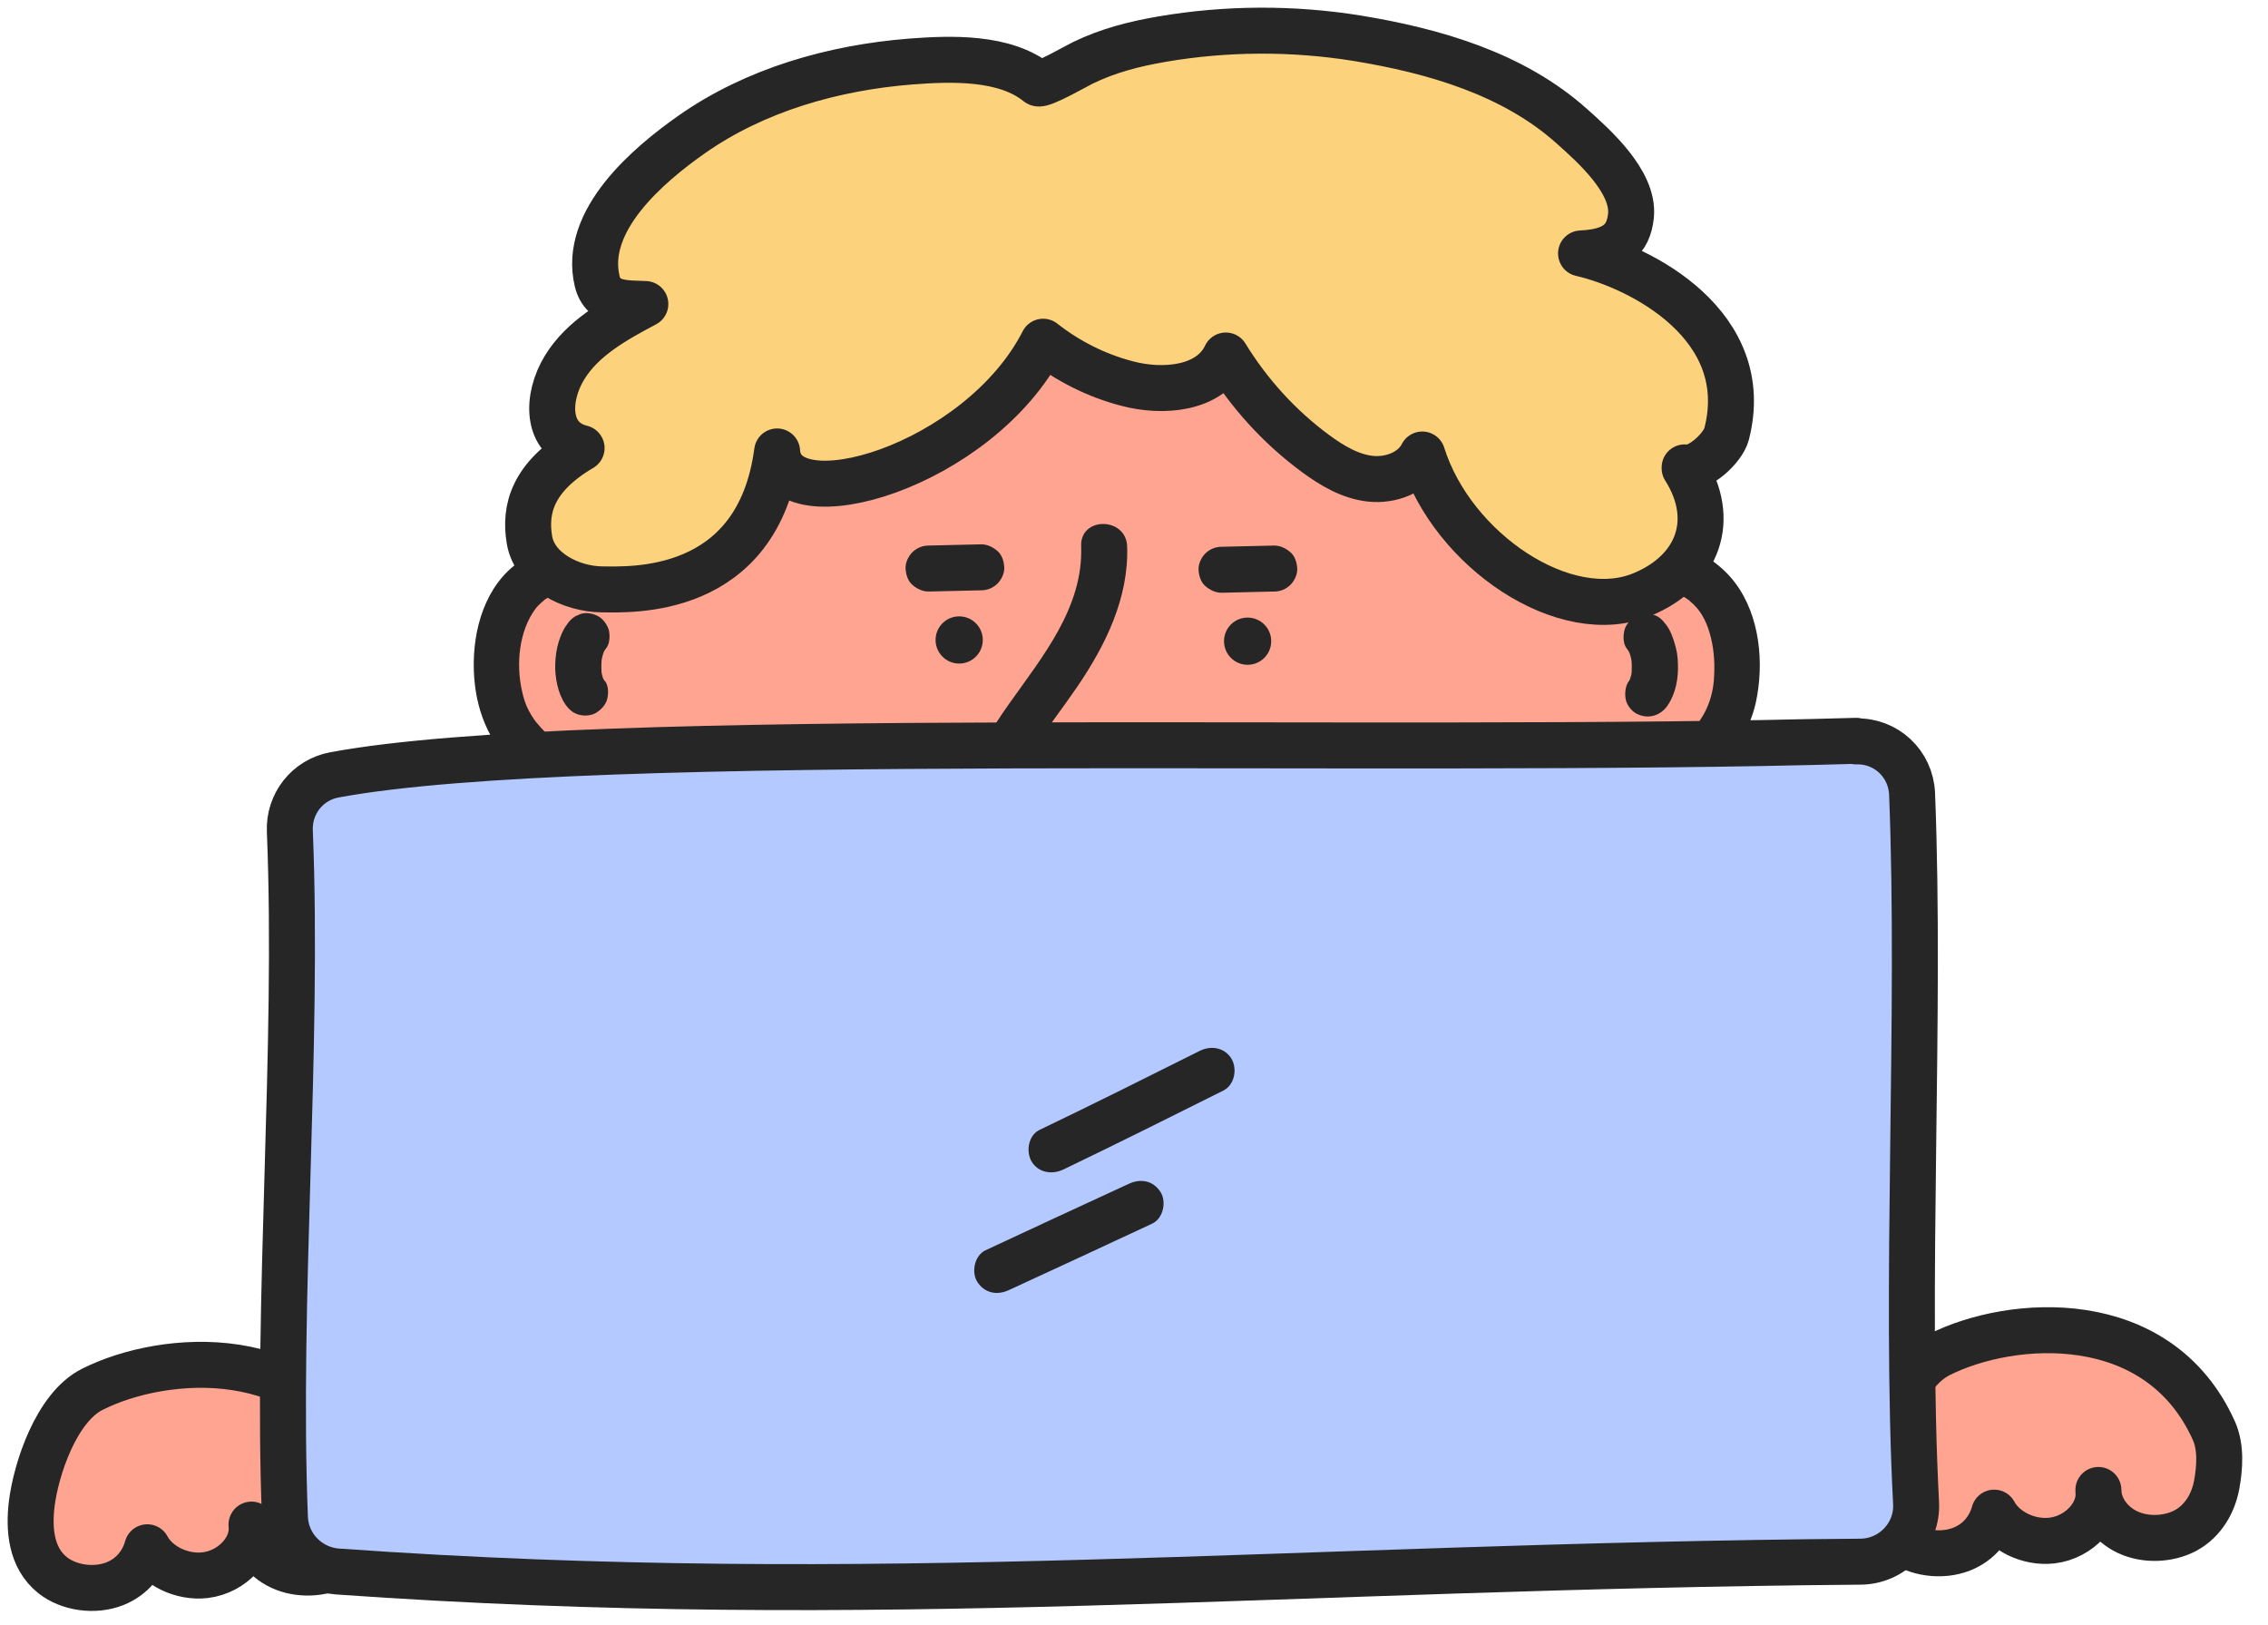 <?xml version="1.0" encoding="UTF-8"?> <svg xmlns="http://www.w3.org/2000/svg" width="74" height="53" viewBox="0 0 74 53" fill="none"><path d="M47.316 11.518C47.256 11.468 47.186 11.418 47.126 11.368C43.186 8.278 38.226 6.578 33.226 7.608C27.036 8.878 21.036 13.488 19.546 19.838C19.426 20.358 18.646 25.478 19.246 25.488C31.206 25.638 43.156 25.788 55.116 25.928C55.456 25.928 52.906 18.558 52.526 17.858C51.226 15.428 49.466 13.248 47.316 11.508V11.518Z" fill="#FEA491" stroke="#262626" stroke-width="1.5" stroke-linecap="round" stroke-linejoin="round"></path><path d="M40.706 21.688C41.132 21.688 41.477 21.343 41.477 20.918C41.477 20.492 41.132 20.148 40.706 20.148C40.281 20.148 39.937 20.492 39.937 20.918C39.937 21.343 40.281 21.688 40.706 21.688Z" fill="#262626"></path><path d="M31.296 21.648C31.722 21.648 32.066 21.303 32.066 20.878C32.066 20.453 31.722 20.108 31.296 20.108C30.871 20.108 30.526 20.453 30.526 20.878C30.526 21.303 30.871 21.648 31.296 21.648Z" fill="#262626"></path><path d="M32.017 17.758C31.447 17.768 30.867 17.788 30.297 17.798C30.097 17.798 29.907 17.878 29.767 18.018C29.637 18.148 29.537 18.358 29.547 18.548C29.557 18.738 29.617 18.948 29.767 19.078C29.917 19.208 30.097 19.298 30.297 19.298C30.867 19.288 31.447 19.268 32.017 19.258C32.217 19.258 32.407 19.178 32.547 19.038C32.677 18.908 32.777 18.698 32.767 18.508C32.757 18.318 32.697 18.108 32.547 17.978C32.397 17.848 32.217 17.758 32.017 17.758Z" fill="#262626"></path><path d="M41.576 17.798C41.006 17.808 40.426 17.828 39.856 17.838C39.656 17.838 39.466 17.918 39.326 18.058C39.196 18.188 39.096 18.398 39.106 18.588C39.116 18.778 39.176 18.988 39.326 19.118C39.476 19.248 39.656 19.338 39.856 19.338C40.426 19.328 41.006 19.308 41.576 19.298C41.776 19.298 41.966 19.218 42.106 19.078C42.236 18.948 42.336 18.738 42.326 18.548C42.316 18.358 42.256 18.148 42.106 18.018C41.956 17.888 41.776 17.798 41.576 17.798Z" fill="#262626"></path><path d="M20.626 24.728C18.546 25.708 17.386 24.788 16.726 23.768C16.336 23.168 16.196 22.408 16.206 21.668C16.216 20.758 16.456 19.818 17.066 19.198C17.716 18.528 20.006 17.448 21.116 19.068" fill="#FEA491"></path><path d="M20.246 24.078C20.026 24.178 19.806 24.258 19.576 24.318C19.466 24.348 19.346 24.378 19.236 24.388C19.336 24.378 19.206 24.388 19.196 24.388C19.116 24.388 19.046 24.388 18.966 24.388C18.686 24.388 18.386 24.298 18.156 24.168C18.086 24.128 18.016 24.078 17.946 24.028C17.856 23.968 18.036 24.108 17.946 24.028C17.916 23.998 17.886 23.978 17.856 23.948C17.786 23.888 17.726 23.818 17.666 23.758C17.636 23.728 17.616 23.698 17.586 23.668C17.576 23.648 17.466 23.518 17.526 23.608C17.576 23.678 17.446 23.488 17.426 23.468C17.366 23.378 17.306 23.288 17.256 23.188C17.146 22.988 17.076 22.758 17.026 22.518C16.836 21.648 16.936 20.588 17.466 19.868C17.506 19.808 17.636 19.678 17.736 19.598C17.866 19.478 17.616 19.678 17.766 19.568C17.836 19.528 17.896 19.478 17.966 19.438C18.096 19.358 18.236 19.288 18.376 19.218C18.416 19.198 18.446 19.188 18.486 19.168C18.336 19.228 18.476 19.168 18.506 19.168C18.596 19.138 18.686 19.108 18.776 19.078C18.876 19.048 18.986 19.018 19.086 18.998C19.126 18.998 19.166 18.978 19.216 18.978C19.106 18.998 19.166 18.978 19.236 18.978C19.336 18.978 19.426 18.968 19.526 18.978C19.566 18.978 19.606 18.978 19.656 18.978C19.846 18.978 19.526 18.938 19.706 18.978C19.796 18.998 19.886 19.028 19.986 19.058C19.886 19.008 20.096 19.088 19.986 19.058C20.036 19.078 20.086 19.108 20.126 19.138C20.166 19.158 20.196 19.188 20.236 19.208C20.116 19.128 20.286 19.248 20.296 19.268C20.326 19.298 20.366 19.338 20.396 19.368C20.496 19.468 20.376 19.318 20.466 19.458C20.696 19.788 21.116 19.948 21.496 19.728C21.826 19.538 21.996 19.038 21.766 18.698C21.066 17.708 19.996 17.348 18.816 17.538C18.006 17.668 17.156 18.068 16.566 18.638C15.616 19.568 15.346 21.068 15.496 22.348C15.636 23.538 16.186 24.598 17.166 25.318C18.326 26.178 19.786 25.948 21.016 25.388C21.386 25.218 21.476 24.688 21.286 24.358C21.066 23.978 20.626 23.918 20.256 24.088L20.246 24.078Z" fill="#262626"></path><path d="M19.736 22.228C19.696 22.168 19.656 22.098 19.626 22.028L19.706 22.208C19.656 22.088 19.626 21.958 19.606 21.828L19.636 22.028C19.616 21.838 19.616 21.658 19.636 21.468L19.606 21.668C19.626 21.508 19.666 21.348 19.726 21.198L19.646 21.378C19.686 21.288 19.726 21.208 19.786 21.138C19.896 20.998 19.906 20.728 19.866 20.558C19.816 20.388 19.686 20.198 19.526 20.108C19.356 20.018 19.146 19.968 18.946 20.028L18.766 20.108C18.656 20.178 18.566 20.268 18.496 20.378C18.366 20.548 18.286 20.758 18.226 20.948C18.156 21.178 18.126 21.418 18.116 21.658C18.106 21.898 18.136 22.138 18.186 22.358C18.236 22.568 18.316 22.788 18.446 22.978C18.556 23.138 18.696 23.268 18.896 23.318C19.076 23.368 19.316 23.348 19.476 23.238C19.636 23.128 19.776 22.978 19.816 22.788C19.856 22.598 19.856 22.378 19.736 22.208V22.228Z" fill="#262626"></path><path d="M52.237 24.728C54.317 25.708 55.477 24.788 56.137 23.768C56.527 23.168 56.667 22.408 56.657 21.668C56.647 20.758 56.407 19.818 55.797 19.198C55.147 18.528 52.857 17.448 51.747 19.068" fill="#FEA491"></path><path d="M51.857 25.378C53.007 25.908 54.297 26.138 55.447 25.488C56.377 24.958 57.057 23.958 57.287 22.928C57.567 21.648 57.427 20.098 56.617 19.018C56.077 18.298 55.227 17.828 54.367 17.608C53.807 17.468 53.207 17.428 52.637 17.578C51.987 17.748 51.487 18.168 51.107 18.698C50.877 19.028 51.047 19.528 51.377 19.728C51.757 19.948 52.167 19.788 52.407 19.458C52.497 19.328 52.447 19.408 52.427 19.428C52.457 19.388 52.487 19.358 52.527 19.318C52.557 19.288 52.757 19.138 52.637 19.208C52.707 19.158 52.787 19.118 52.867 19.078C52.897 19.068 52.987 19.008 52.867 19.078C52.927 19.058 52.987 19.038 53.047 19.018C53.097 19.008 53.327 18.968 53.157 18.988C53.237 18.988 53.327 18.978 53.407 18.978C53.487 18.978 53.577 18.978 53.667 18.988C53.697 18.988 53.807 19.008 53.667 18.988C53.717 18.988 53.777 19.008 53.827 19.018C53.997 19.058 54.157 19.098 54.317 19.158C54.367 19.178 54.417 19.198 54.467 19.218C54.337 19.158 54.437 19.218 54.467 19.218C54.547 19.258 54.627 19.298 54.707 19.338C54.837 19.408 54.967 19.478 55.087 19.568C55.117 19.588 55.137 19.608 55.167 19.628C55.247 19.678 55.067 19.528 55.127 19.598C55.167 19.648 55.227 19.678 55.267 19.728C55.557 20.008 55.727 20.398 55.827 20.818C55.937 21.268 55.957 21.738 55.917 22.228C55.877 22.658 55.737 23.098 55.487 23.468C55.447 23.538 55.397 23.598 55.347 23.658C55.447 23.528 55.307 23.708 55.277 23.738C55.217 23.808 55.157 23.868 55.087 23.938C55.057 23.968 54.847 24.138 54.977 24.038C54.897 24.098 54.807 24.158 54.717 24.208C54.677 24.228 54.637 24.248 54.607 24.268C54.487 24.338 54.657 24.258 54.577 24.288C54.487 24.328 54.387 24.358 54.297 24.378C54.257 24.388 54.207 24.398 54.167 24.408C53.967 24.448 54.297 24.408 54.087 24.408C53.827 24.408 53.677 24.408 53.497 24.378C53.207 24.318 52.927 24.228 52.657 24.098C52.287 23.928 51.847 23.998 51.627 24.368C51.437 24.688 51.527 25.228 51.897 25.398L51.857 25.378Z" fill="#262626"></path><path d="M54.427 22.988C54.677 22.618 54.767 22.108 54.747 21.668C54.747 21.438 54.707 21.198 54.637 20.978C54.577 20.778 54.497 20.558 54.367 20.388C54.237 20.218 54.127 20.098 53.917 20.048C53.737 19.998 53.497 20.018 53.337 20.128C53.177 20.238 53.037 20.388 52.997 20.578C52.957 20.768 52.957 20.998 53.077 21.158C53.137 21.228 53.177 21.318 53.217 21.398L53.137 21.218C53.197 21.368 53.237 21.528 53.257 21.688L53.227 21.488C53.247 21.678 53.247 21.858 53.227 22.048L53.257 21.848C53.237 21.978 53.207 22.098 53.157 22.228L53.237 22.048C53.207 22.118 53.177 22.188 53.127 22.248C53.027 22.408 53.007 22.648 53.047 22.828C53.087 23.008 53.227 23.188 53.387 23.278C53.767 23.478 54.177 23.358 54.417 23.008L54.427 22.988Z" fill="#262626"></path><path d="M54.966 15.248C55.436 15.338 56.216 14.618 56.336 14.158C57.246 10.618 53.546 8.718 51.586 8.268C52.666 8.218 53.136 7.848 53.216 7.028C53.316 5.928 52.016 4.768 51.286 4.118C49.366 2.398 46.776 1.658 44.286 1.248C42.176 0.908 40.006 0.918 37.906 1.278C36.986 1.438 36.166 1.648 35.336 2.048C35.186 2.118 33.986 2.808 33.866 2.718C32.786 1.838 31.006 1.908 29.706 2.008C27.196 2.208 24.646 2.928 22.566 4.388C21.156 5.378 19.006 7.198 19.486 9.178C19.676 9.958 20.446 9.888 21.056 9.918C20.056 10.448 19.006 11.028 18.416 11.998C17.826 12.968 17.796 14.328 18.976 14.618C17.366 15.568 17.106 16.618 17.276 17.618C17.446 18.618 18.626 19.218 19.646 19.228C20.516 19.228 24.726 19.488 25.356 14.728C25.506 17.118 31.956 15.228 34.036 11.148C34.836 11.778 35.766 12.248 36.756 12.508C37.936 12.828 39.476 12.698 39.996 11.598C40.756 12.838 41.756 13.938 42.926 14.798C43.456 15.188 44.056 15.548 44.716 15.618C45.376 15.688 46.106 15.418 46.406 14.828C47.386 17.958 51.076 20.448 53.596 19.388C55.416 18.628 56.026 16.948 54.966 15.278V15.248Z" fill="#FCD27D" stroke="#262626" stroke-width="1.5" stroke-linecap="round" stroke-linejoin="round"></path><path d="M35.276 17.828C35.346 19.818 34.016 21.418 32.926 22.958C31.756 24.608 30.886 26.378 30.926 28.448C30.956 30.288 31.626 32.138 33.306 33.078C34.986 34.018 36.936 33.788 38.476 32.778C39.276 32.248 38.526 30.948 37.716 31.478C36.436 32.318 34.726 32.478 33.516 31.398C32.306 30.318 32.226 28.148 32.646 26.638C33.096 25.038 34.226 23.758 35.146 22.408C36.066 21.058 36.836 19.508 36.776 17.818C36.736 16.858 35.236 16.848 35.276 17.818V17.828Z" fill="#262626"></path><path d="M72.236 46.678C70.426 42.648 65.616 43.008 63.266 44.198C62.096 44.788 61.436 46.798 61.296 47.928C61.196 48.758 61.266 49.688 61.976 50.258C62.506 50.678 63.346 50.798 64.006 50.538C64.586 50.308 64.926 49.848 65.066 49.348C65.386 49.948 66.186 50.348 66.956 50.258C67.856 50.148 68.556 49.368 68.466 48.608C68.466 49.168 68.846 49.718 69.426 49.988C70.006 50.258 70.756 50.228 71.316 49.928C71.896 49.608 72.216 49.028 72.326 48.438C72.426 47.888 72.476 47.218 72.236 46.678Z" fill="#FEA491" stroke="#262626" stroke-width="1.5" stroke-linecap="round" stroke-linejoin="round"></path><path d="M11.976 47.808C10.166 43.778 5.356 44.138 3.006 45.328C1.836 45.918 1.176 47.928 1.036 49.058C0.936 49.888 1.006 50.818 1.716 51.388C2.246 51.808 3.086 51.928 3.746 51.668C4.326 51.438 4.666 50.978 4.806 50.478C5.126 51.078 5.926 51.478 6.696 51.388C7.596 51.278 8.296 50.498 8.206 49.738C8.206 50.298 8.586 50.848 9.166 51.118C9.746 51.388 10.496 51.358 11.056 51.058C11.636 50.738 11.956 50.158 12.066 49.568C12.166 49.018 12.216 48.348 11.976 47.808Z" fill="#FEA491" stroke="#262626" stroke-width="1.5" stroke-linecap="round" stroke-linejoin="round"></path><path d="M60.567 24.168C45.177 24.628 19.237 23.738 10.917 25.278C10.037 25.438 9.417 26.218 9.457 27.118C9.747 34.208 9.017 42.418 9.297 49.518C9.337 50.448 10.077 51.198 11.007 51.268C28.627 52.518 41.977 51.098 60.687 50.948C61.737 50.948 62.577 50.068 62.517 49.028C62.147 41.958 62.677 33.128 62.387 25.898C62.347 24.918 61.537 24.158 60.567 24.188V24.168Z" fill="#B4C9FF" stroke="#262626" stroke-width="1.5" stroke-linecap="round" stroke-linejoin="round"></path><path d="M39.156 34.278C37.416 35.148 35.676 36.018 33.926 36.858C33.556 37.028 33.466 37.558 33.656 37.888C33.876 38.258 34.316 38.328 34.686 38.158C36.436 37.318 38.176 36.448 39.916 35.578C40.276 35.398 40.376 34.888 40.186 34.548C39.966 34.178 39.526 34.098 39.156 34.278Z" fill="#262626"></path><path d="M36.836 38.618C35.276 39.338 33.716 40.058 32.156 40.788C31.796 40.958 31.686 41.498 31.886 41.818C32.126 42.188 32.526 42.268 32.916 42.088C34.476 41.368 36.036 40.648 37.596 39.918C37.956 39.748 38.066 39.208 37.866 38.888C37.626 38.518 37.226 38.438 36.836 38.618Z" fill="#262626"></path></svg> 